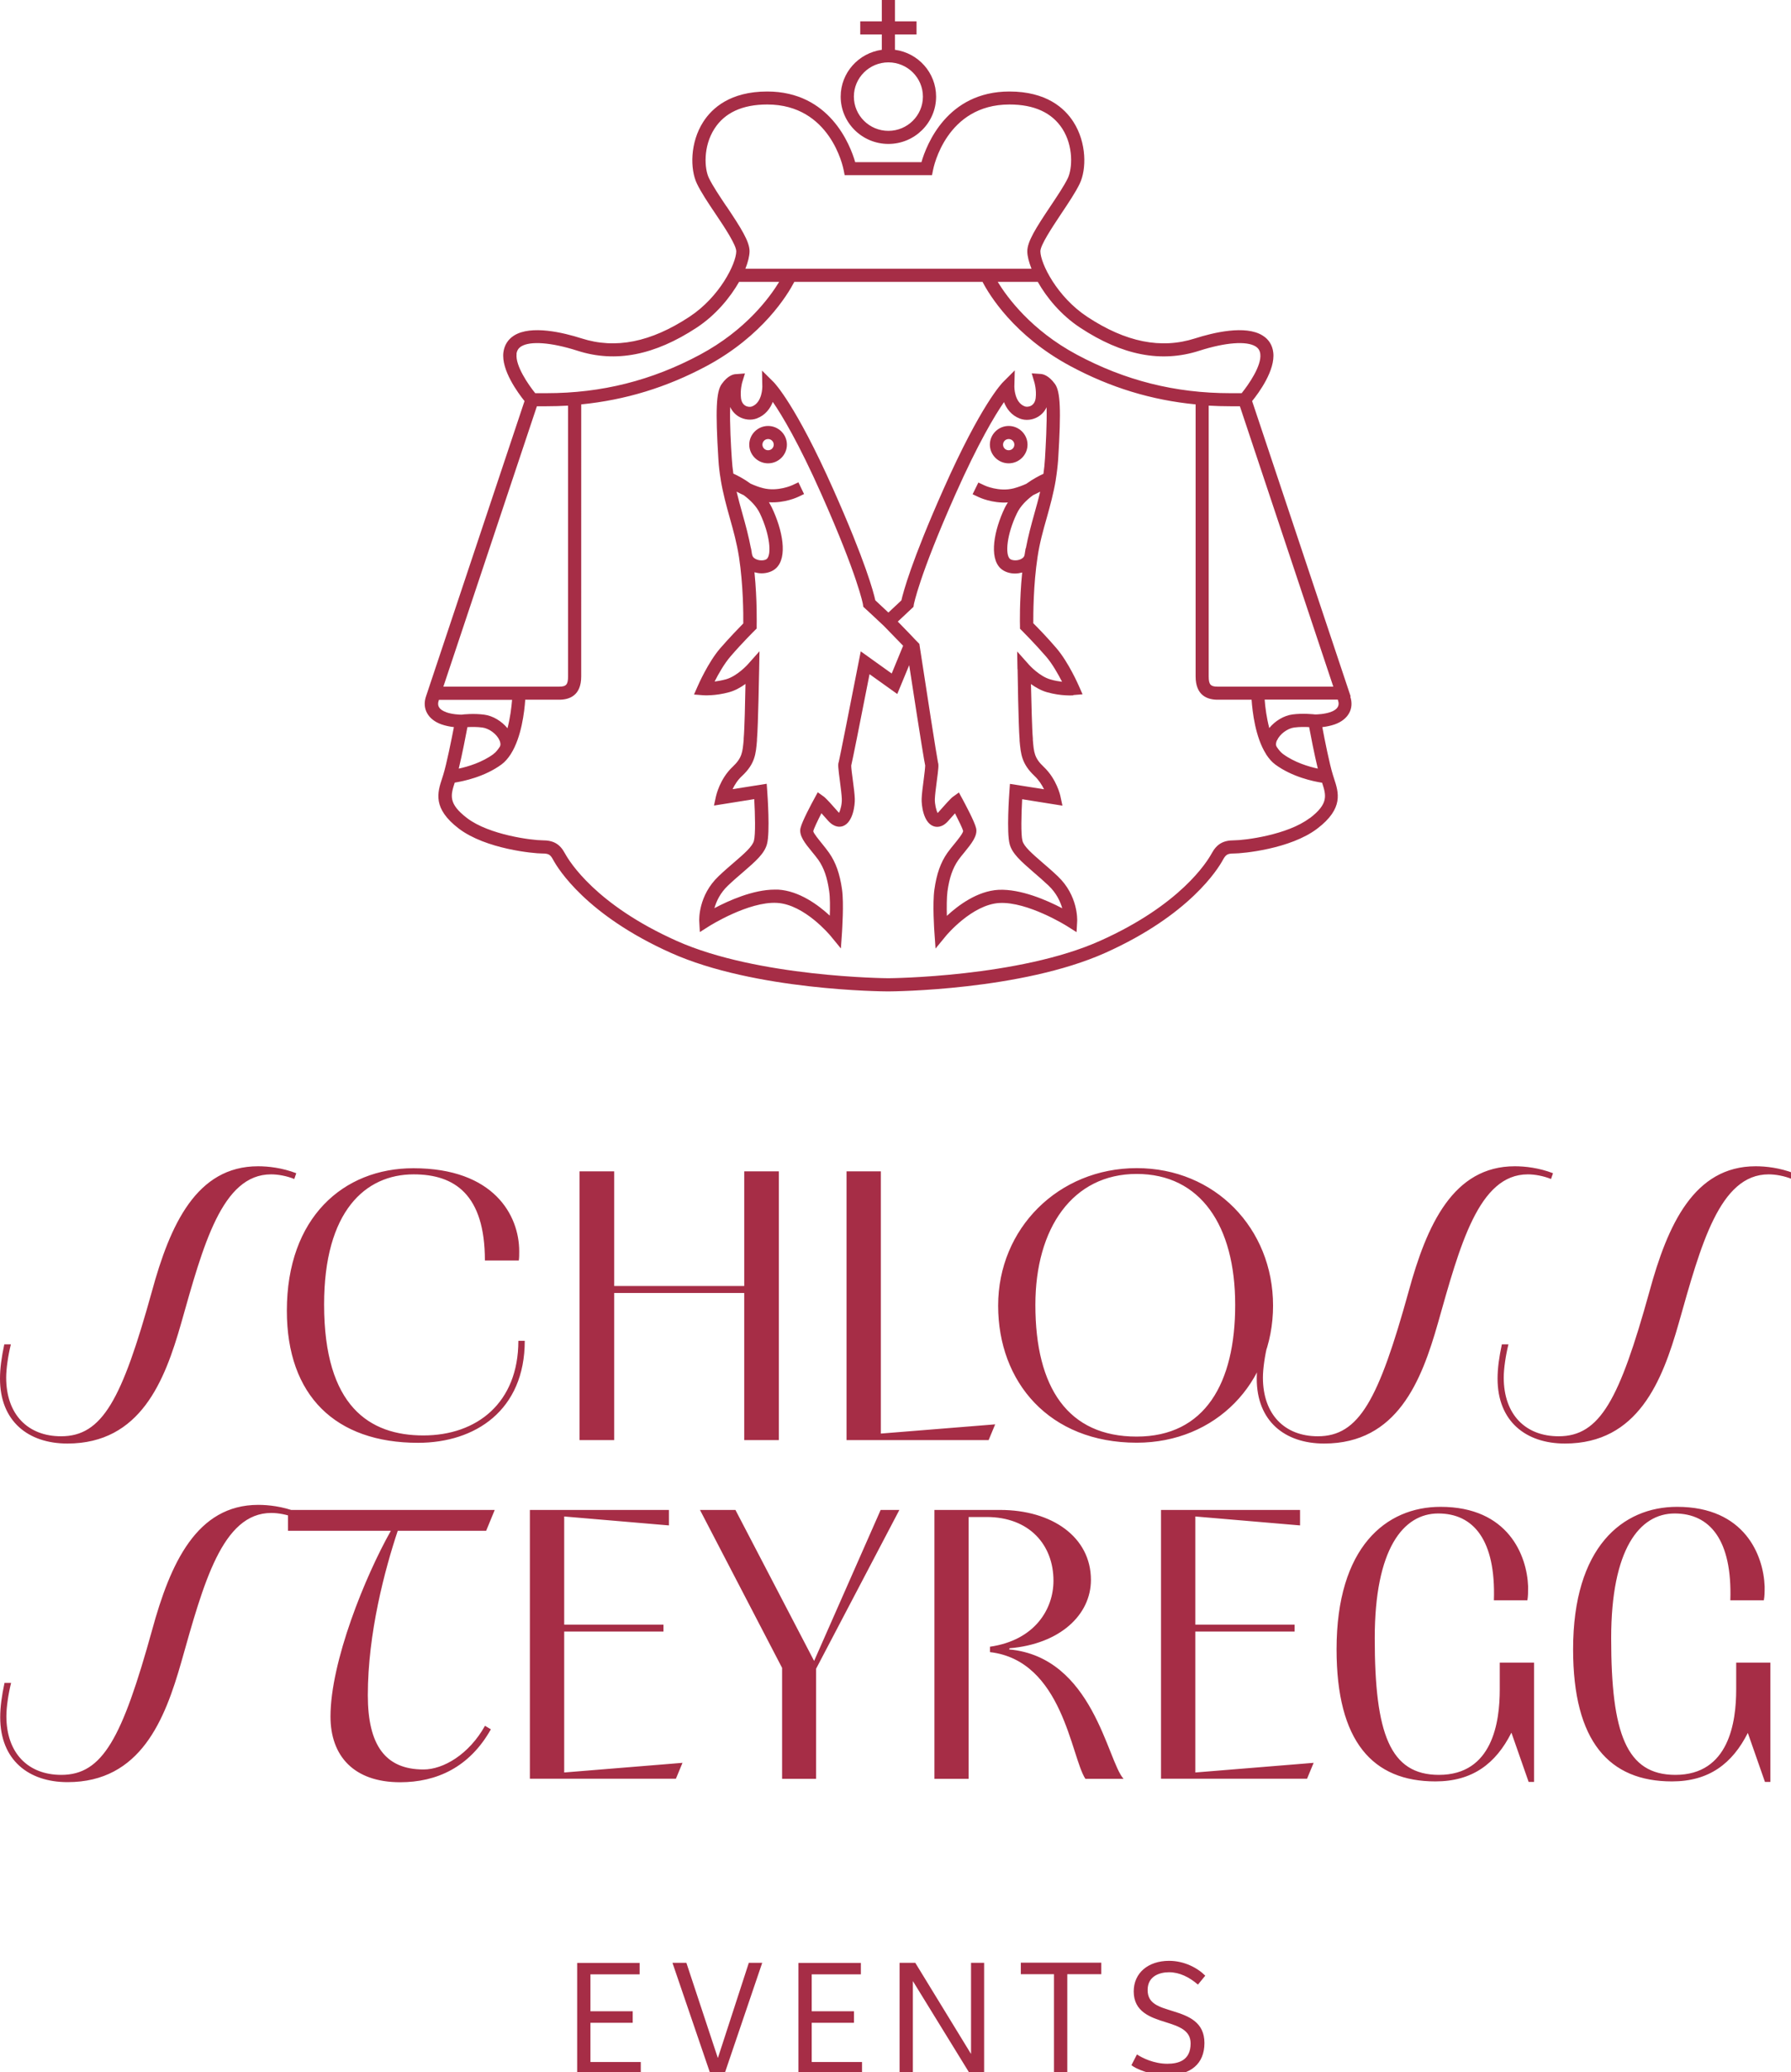 <?xml version="1.0" encoding="UTF-8" standalone="no"?> <svg xmlns="http://www.w3.org/2000/svg" xmlns:svg="http://www.w3.org/2000/svg" width="45.757mm" height="52.914mm" viewBox="0 0 45.757 52.914" version="1.1" id="svg5"><defs id="defs2"><clipPath id="clip0_318_443"><rect width="172.941" height="200" fill="#ffffff" id="rect186" x="0" y="0"></rect></clipPath></defs><g id="layer1" transform="translate(-431.431,-281.869)"><g clip-path="url(#clip0_318_443)" id="g184" transform="matrix(0.265,0,0,0.265,431.431,281.869)"><path d="m 109.078,199.02 0.534,-1.04 c 0.505,0.34 1.644,0.9 2.925,0.9 1.08,0 2.249,-0.32 2.249,-1.96 0,-1.28 -1.149,-1.65 -2.41,-2.05 -1.452,-0.45 -3.076,-0.99 -3.076,-2.96 0,-1.78 1.392,-2.95 3.409,-2.95 1.452,0 2.733,0.67 3.489,1.43 l -0.706,0.86 c -0.837,-0.72 -1.775,-1.19 -2.783,-1.19 -0.928,0 -2.068,0.38 -2.068,1.71 0,1.33 1.079,1.62 2.471,2.05 1.483,0.46 3.006,1.04 3.006,3.06 0,2.02 -1.342,3.11 -3.621,3.11 -1.553,0 -2.995,-0.62 -3.429,-0.98 m -10.651,-8.76 v -1.11 h 7.756 v 1.11 h -3.278 v 9.55 h -1.281 v -9.55 z m -10.177,-1.1 5.366,8.77 h 0.01 v -8.77 h 1.261 v 10.66 h -1.392 l -5.477,-8.9 v 8.9 h -1.281 v -10.66 h 1.503 z m -5.245,0 v 1.11 h -4.74 v 3.56 h 4.075 v 1.11 h -4.075 v 3.78 h 4.851 v 1.11 h -6.132 v -10.66 h 6.011 z m -16.823,0 3.026,9.15 h 0.02 l 2.975,-9.15 h 1.291 l -3.621,10.66 h -1.392 l -3.641,-10.66 z m -4.508,0 v 1.11 h -4.74 v 3.56 h 4.075 v 1.11 h -4.075 v 3.78 h 4.851 v 1.11 h -6.132 v -10.66 h 6.011 z M 168.514,166.98 c -1.503,2.98 -3.752,4.69 -7.323,4.69 -6.041,0 -9.531,-3.83 -9.531,-12.73 0,-9.86 4.771,-13.73 10.025,-13.73 6.536,0 8.331,4.69 8.442,7.67 0,0.56 0,0.93 -0.08,1.34 h -3.228 c 0.192,-5.84 -1.987,-8.37 -5.366,-8.37 -3.378,0 -6.122,3.42 -6.122,12.02 0,9.19 1.463,13.17 6.193,13.17 5.184,0 5.86,-5.13 5.86,-8.22 v -2.6 h 3.298 v 11.5 h -0.525 l -1.654,-4.73 z m -22.804,0 c -1.503,2.98 -3.752,4.69 -7.323,4.69 -6.041,0 -9.531,-3.83 -9.531,-12.73 0,-9.86 4.771,-13.73 10.025,-13.73 6.526,0 8.331,4.69 8.442,7.67 0,0.56 0,0.93 -0.07,1.34 h -3.228 c 0.192,-5.84 -1.987,-8.37 -5.365,-8.37 -3.379,0 -6.123,3.42 -6.123,12.02 0,9.19 1.463,13.17 6.193,13.17 5.184,0 5.86,-5.13 5.86,-8.22 v -2.6 h 3.308 v 11.5 h -0.524 l -1.654,-4.73 z m -19.063,2.9 -0.635,1.53 h -14.08 v -25.9 h 13.404 V 147 l -10.096,-0.86 v 10.42 h 9.572 v 0.67 h -9.572 v 13.58 z m -36.561,1.53 v -25.9 h 6.344 c 4.993,0 8.745,2.61 8.745,6.74 0,3.39 -3.006,6.18 -7.847,6.59 0,0.04 -0.04,0.08 -0.04,0.11 8.109,0.74 9.46,10.76 11.033,12.47 h -3.681 c -1.392,-2.12 -2.178,-11.39 -9.198,-12.21 v -0.52 c 4.357,-0.63 6.122,-3.65 6.122,-6.36 0,-3.42 -2.289,-6.14 -6.455,-6.14 h -1.725 v 25.23 h -3.308 z m -14.685,0 v -10.68 l -7.917,-15.22 h 3.419 l 7.585,14.55 6.415,-14.55 h 1.805 l -8.028,15.3 v 10.61 h -3.268 z m -9.602,-1.53 -0.635,1.53 H 51.085 v -25.9 h 13.404 V 147 l -10.096,-0.86 v 10.42 h 9.571 v 0.67 h -9.571 v 13.58 z M 27.766,145.51 h 19.93 l -0.827,2.01 h -8.523 c -1.241,3.72 -2.885,9.86 -2.885,15.85 0,4.8 1.684,7.15 5.366,7.15 1.916,0 4.387,-1.45 5.931,-4.21 l 0.565,0.34 c -2.068,3.68 -5.255,5.1 -8.744,5.1 -4.468,0 -6.717,-2.53 -6.717,-6.33 0,-5.28 3.338,-13.51 5.819,-17.9 h -9.914 z m 0.635,0.74 c -0.746,-0.3 -1.573,-0.45 -2.249,-0.45 -4.73,0 -6.536,6.81 -8.674,14.37 -1.573,5.51 -3.903,11.57 -10.963,11.57 -3.792,0 -6.495,-2.16 -6.495,-6.25 0,-1 0.151,-2.08 0.414,-3.31 H 1.069 c -0.262,1.04 -0.454,2.34 -0.454,3.2 0,3.57 2.098,5.66 5.295,5.66 3.984,0 5.86,-3.53 8.744,-13.92 1.765,-6.48 4.317,-12.1 10.247,-12.1 0.978,0 2.33,0.15 3.681,0.67 l -0.192,0.56 z M 172.76,113.62 c -0.747,-0.3 -1.574,-0.45 -2.25,-0.45 -4.73,0 -6.535,6.81 -8.673,14.37 -1.574,5.51 -3.903,11.57 -10.964,11.57 -3.792,0 -6.495,-2.16 -6.495,-6.25 0,-1 0.151,-2.08 0.414,-3.31 h 0.635 c -0.262,1.04 -0.454,2.35 -0.454,3.2 0,3.57 2.098,5.66 5.295,5.66 3.984,0 5.86,-3.53 8.745,-13.92 1.765,-6.48 4.316,-12.1 10.247,-12.1 0.978,0 2.33,0.15 3.681,0.67 l -0.191,0.56 z m -23.218,0 c -0.746,-0.3 -1.573,-0.45 -2.249,-0.45 -4.73,0 -6.536,6.81 -8.674,14.37 -1.573,5.51 -3.903,11.57 -10.963,11.57 -3.792,0 -6.495,-2.16 -6.495,-6.25 0,-1 0.151,-2.08 0.413,-3.31 h 0.636 c -0.263,1.04 -0.454,2.35 -0.454,3.2 0,3.57 2.108,5.66 5.295,5.66 3.984,0 5.86,-3.53 8.744,-13.92 1.765,-6.48 4.317,-12.1 10.247,-12.1 0.979,0 2.33,0.15 3.682,0.67 l -0.192,0.56 z m -30.459,12.13 c 0,-7.63 -3.338,-12.62 -9.501,-12.62 -6.162,0 -9.763,5.21 -9.763,12.62 0,8 3.157,12.69 9.763,12.69 6.606,0 9.501,-5.17 9.501,-12.69 z m -22.854,0.07 c 0,-7.44 5.819,-13.25 13.363,-13.25 7.544,0 13.142,5.81 13.142,13.25 0,7.44 -5.517,13.21 -13.142,13.21 -8.442,0 -13.363,-5.84 -13.363,-13.21 z m -0.282,11.43 -0.635,1.53 H 81.614 v -25.9 h 3.308 v 25.27 l 11.034,-0.89 z m -40.071,1.53 v -25.9 h 3.338 v 11.05 h 12.537 v -11.05 h 3.338 v 25.9 H 71.75 V 124.6 H 59.214 v 14.18 z m -5.285,-9.57 c 0,6.7 -4.771,9.83 -10.288,9.83 -7.958,0 -12.648,-4.54 -12.648,-12.73 0,-8.97 5.446,-13.73 12.194,-13.73 7.766,0 10.207,4.54 10.207,8 0,0.33 0,0.63 -0.04,0.89 h -3.268 c 0,-6.36 -2.925,-8.3 -6.869,-8.3 -4.649,0 -8.633,3.54 -8.633,12.54 0,9.83 4.387,12.62 9.571,12.62 5.184,0 9.158,-3.16 9.158,-9.12 h 0.605 z m -22.209,-15.59 c -0.746,-0.3 -1.573,-0.45 -2.249,-0.45 -4.73,0 -6.536,6.81 -8.674,14.37 -1.573,5.51 -3.903,11.57 -10.963,11.57 C 2.703,139.11 0,136.95 0,132.86 c 0,-1 0.151,-2.08 0.414,-3.31 H 1.049 c -0.262,1.04 -0.454,2.35 -0.454,3.2 0,3.57 2.098,5.66 5.295,5.66 3.974,0 5.86,-3.53 8.744,-13.92 1.765,-6.48 4.317,-12.1 10.247,-12.1 0.978,0 2.33,0.15 3.681,0.67 l -0.192,0.56 z M 97.247,42.31 c 0.302,0 0.545,0.24 0.545,0.54 0,0.3 -0.242,0.54 -0.545,0.54 -0.303,0 -0.545,-0.24 -0.545,-0.54 0,-0.3 0.242,-0.54 0.545,-0.54 z m 0,2.34 c 0.999,0 1.815,-0.81 1.815,-1.8 0,-0.99 -0.817,-1.8 -1.815,-1.8 -0.999,0 -1.815,0.81 -1.815,1.8 0,0.99 0.817,1.8 1.815,1.8 z m 0.857,19.83 c 0,0.22 0.081,5.44 0.192,6.77 v 0.13 c 0.121,1.29 0.192,2.22 1.452,3.41 0.423,0.4 0.707,0.87 0.907,1.27 l -3.288,-0.52 -0.05,0.69 c -0.03,0.4 -0.282,3.99 0.02,5.11 0.242,0.93 1.109,1.67 2.289,2.7 0.444,0.38 0.949,0.82 1.462,1.3 0.766,0.73 1.14,1.55 1.321,2.19 -1.442,-0.76 -3.984,-1.88 -6.142,-1.78 -2.037,0.11 -3.883,1.49 -4.982,2.51 -0.02,-0.8 -0.02,-1.76 0.06,-2.37 0.181,-1.3 0.504,-2.23 1.039,-3 0.172,-0.24 0.383,-0.51 0.605,-0.77 0.655,-0.81 1.281,-1.57 1.119,-2.3 C 93.959,79.16 92.981,77.36 92.789,77 l -0.343,-0.63 -0.585,0.42 c -0.212,0.15 -0.857,0.88 -1.372,1.46 -0.04,0.04 -0.071,0.07 -0.091,0.1 -0.141,-0.25 -0.282,-0.86 -0.272,-1.33 0.01,-0.37 0.101,-1.07 0.181,-1.69 0.172,-1.29 0.202,-1.62 0.121,-1.86 -0.111,-0.52 -1.12,-6.97 -1.765,-11.22 L 88.634,62.05 88.251,61.66 C 88.19,61.59 87.242,60.59 86.556,59.9 l 1.513,-1.42 0.03,-0.21 c 0,0 0.474,-2.68 4.004,-10.62 2.209,-4.96 3.802,-7.61 4.69,-8.9 0.242,0.62 0.696,1.27 1.533,1.59 0.555,0.21 1.23,0.14 1.755,-0.18 0.363,-0.22 0.646,-0.53 0.817,-0.92 0.051,1.56 -0.09,3.85 -0.151,4.93 -0.03,0.52 -0.081,1.02 -0.151,1.49 -0.373,0.17 -0.999,0.49 -1.664,0.97 -0.383,0.17 -0.787,0.32 -1.2,0.43 -1.422,0.37 -2.824,-0.28 -2.834,-0.29 l -0.575,-0.27 -0.555,1.13 0.575,0.27 c 0.06,0.03 1.311,0.62 2.824,0.52 -0.111,0.17 -0.212,0.35 -0.303,0.53 -1.019,2.14 -1.533,4.77 -0.393,5.83 0.353,0.32 0.857,0.49 1.392,0.49 0.222,0 0.454,-0.04 0.686,-0.1 -0.272,2.69 -0.222,5.05 -0.212,5.17 v 0.25 l 0.182,0.18 c 0.01,0.01 1.251,1.25 2.34,2.51 0.605,0.7 1.16,1.7 1.533,2.42 -0.323,-0.04 -0.706,-0.1 -1.109,-0.22 -1.08,-0.3 -2.068,-1.41 -2.078,-1.42 l -1.14,-1.28 0.03,1.71 z m -8.896,9.27 c 0,0 0.01,0.06 0.02,0.07 -0.01,-0.03 -0.02,-0.06 -0.02,-0.07 z m -3.248,-8.85 -2.975,-2.13 -0.192,0.97 c -0.726,3.71 -1.846,9.36 -1.926,9.67 -0.091,0.24 -0.071,0.53 0.111,1.9 0.081,0.62 0.171,1.33 0.181,1.69 0.02,0.47 -0.131,1.07 -0.272,1.33 -0.03,-0.03 -0.06,-0.06 -0.091,-0.1 -0.504,-0.58 -1.16,-1.31 -1.372,-1.46 l -0.585,-0.42 -0.343,0.63 c -0.192,0.35 -1.17,2.16 -1.321,2.82 -0.171,0.73 0.454,1.49 1.119,2.3 0.212,0.26 0.434,0.53 0.605,0.77 0.534,0.77 0.857,1.7 1.039,3 0.091,0.62 0.091,1.57 0.06,2.37 -1.099,-1.02 -2.945,-2.39 -4.982,-2.51 -0.111,0 -0.212,0 -0.323,0 -2.078,0 -4.448,1.06 -5.819,1.79 0.182,-0.64 0.545,-1.46 1.321,-2.19 0.514,-0.49 1.019,-0.92 1.462,-1.3 1.19,-1.03 2.047,-1.77 2.289,-2.7 0.302,-1.12 0.05,-4.7 0.02,-5.11 l -0.05,-0.69 -3.288,0.52 c 0.192,-0.41 0.484,-0.88 0.908,-1.27 1.261,-1.18 1.331,-2.12 1.442,-3.41 v -0.13 c 0.121,-1.33 0.202,-6.55 0.212,-6.77 l 0.03,-1.71 -1.14,1.28 c 0,0 -0.999,1.11 -2.078,1.42 -0.413,0.11 -0.787,0.18 -1.109,0.22 0.363,-0.72 0.928,-1.72 1.533,-2.42 1.089,-1.27 2.33,-2.5 2.34,-2.51 l 0.182,-0.18 v -0.25 c 0,-0.12 0.06,-2.48 -0.212,-5.17 0.222,0.06 0.454,0.1 0.686,0.1 0.535,0 1.049,-0.17 1.392,-0.49 1.15,-1.06 0.625,-3.69 -0.393,-5.83 -0.091,-0.18 -0.192,-0.36 -0.292,-0.53 1.513,0.1 2.764,-0.49 2.824,-0.52 l 0.565,-0.27 -0.545,-1.13 -0.575,0.27 c 0,0 -1.412,0.66 -2.834,0.29 -0.413,-0.1 -0.817,-0.26 -1.2,-0.43 -0.656,-0.48 -1.291,-0.8 -1.664,-0.97 -0.071,-0.48 -0.121,-0.97 -0.151,-1.49 -0.071,-1.08 -0.212,-3.38 -0.151,-4.93 0.181,0.39 0.454,0.7 0.817,0.92 0.535,0.32 1.21,0.39 1.755,0.18 0.837,-0.32 1.291,-0.97 1.533,-1.59 0.887,1.29 2.491,3.95 4.69,8.9 3.53,7.94 4.004,10.6 4.004,10.62 l 0.03,0.22 0.161,0.15 c 0,0 1.089,1 1.825,1.7 l 1.856,1.91 -1.099,2.67 z M 72.507,53.46 72.406,52.84 h -0.01 c -0.222,-1.17 -0.514,-2.25 -0.807,-3.29 -0.202,-0.73 -0.403,-1.44 -0.575,-2.17 0.212,0.11 0.444,0.23 0.686,0.34 0.605,0.45 1.22,1.04 1.563,1.76 0.968,2.04 1.13,3.94 0.676,4.37 -0.151,0.15 -0.575,0.21 -0.948,0.08 -0.192,-0.07 -0.434,-0.2 -0.474,-0.47 m 26.374,-0.62 h -0.01 l -0.101,0.62 c -0.04,0.27 -0.282,0.4 -0.474,0.47 -0.373,0.13 -0.797,0.06 -0.948,-0.08 -0.464,-0.43 -0.303,-2.33 0.676,-4.37 0.343,-0.72 0.948,-1.31 1.563,-1.76 0.242,-0.11 0.474,-0.23 0.686,-0.34 -0.171,0.73 -0.373,1.44 -0.575,2.17 -0.292,1.04 -0.585,2.12 -0.807,3.29 m 4.589,14.14 0.878,-0.07 -0.353,-0.8 c -0.041,-0.09 -0.999,-2.29 -2.169,-3.65 -0.877,-1.03 -1.835,-2.01 -2.229,-2.4 0,-0.84 0,-3.69 0.414,-6.4 0.202,-1.35 0.534,-2.53 0.887,-3.77 0.323,-1.15 0.646,-2.33 0.868,-3.64 0,0 0,-0.02 0,-0.03 0.101,-0.62 0.181,-1.28 0.232,-1.98 0.292,-4.75 0.212,-6.51 -0.313,-7.24 -0.605,-0.84 -1.17,-0.94 -1.321,-0.96 l -0.918,-0.06 0.262,0.88 c 0,0 0.212,0.7 0.121,1.49 -0.04,0.34 -0.182,0.59 -0.413,0.73 -0.232,0.14 -0.494,0.14 -0.645,0.08 -0.999,-0.38 -0.999,-1.85 -0.999,-1.9 l 0.04,-1.57 -1.119,1.12 c -0.091,0.08 -2.128,2.16 -5.759,10.34 -3.096,6.96 -3.873,9.92 -4.054,10.71 l -1.251,1.17 C 85.154,58.57 84.64,58.08 84.388,57.85 84.216,57.06 83.43,54.1 80.333,47.15 76.692,38.97 74.655,36.89 74.574,36.81 l -1.109,-1.1 0.03,1.56 c 0,0 0.01,1.52 -0.999,1.9 -0.151,0.06 -0.413,0.06 -0.645,-0.08 -0.232,-0.14 -0.373,-0.39 -0.413,-0.73 -0.091,-0.79 0.111,-1.48 0.111,-1.49 l 0.272,-0.88 -0.928,0.07 c -0.161,0.01 -0.726,0.11 -1.321,0.96 -0.524,0.74 -0.605,2.5 -0.313,7.24 0.04,0.7 0.121,1.35 0.232,1.98 0,0 0,0.02 0,0.03 0.222,1.32 0.545,2.49 0.867,3.64 0.353,1.25 0.676,2.42 0.888,3.77 0.413,2.7 0.424,5.56 0.413,6.4 -0.393,0.4 -1.341,1.38 -2.229,2.4 -1.17,1.36 -2.128,3.56 -2.168,3.65 l -0.353,0.8 0.877,0.07 c 0,0 1.15,0.09 2.532,-0.3 0.575,-0.16 1.109,-0.47 1.553,-0.79 -0.03,1.69 -0.091,4.38 -0.172,5.25 v 0.13 c -0.111,1.2 -0.151,1.74 -1.059,2.6 -1.251,1.17 -1.593,2.78 -1.614,2.85 l -0.192,0.89 3.883,-0.62 c 0.081,1.46 0.131,3.42 -0.03,4.01 -0.151,0.56 -0.918,1.23 -1.896,2.07 -0.454,0.39 -0.968,0.83 -1.503,1.34 -1.977,1.87 -1.876,4.21 -1.876,4.31 l 0.06,1.08 0.918,-0.58 c 0,0 3.792,-2.39 6.526,-2.23 2.643,0.15 5.103,3.12 5.134,3.15 l 1.019,1.24 0.111,-1.59 c 0,-0.11 0.192,-2.73 0,-4.09 -0.212,-1.5 -0.595,-2.6 -1.251,-3.54 -0.192,-0.28 -0.434,-0.57 -0.655,-0.85 -0.313,-0.39 -0.847,-1.03 -0.867,-1.23 0.06,-0.26 0.424,-1.02 0.787,-1.73 0.161,0.18 0.363,0.41 0.625,0.7 0.625,0.71 1.19,0.64 1.472,0.53 0.968,-0.38 1.14,-2.06 1.119,-2.62 -0.01,-0.43 -0.101,-1.13 -0.192,-1.81 -0.071,-0.51 -0.161,-1.22 -0.151,-1.4 0.141,-0.6 0.736,-3.55 1.765,-8.8 l 2.673,1.91 1.15,-2.78 c 1.19,7.74 1.462,9.31 1.543,9.67 0,0.18 -0.081,0.89 -0.151,1.41 -0.091,0.68 -0.181,1.39 -0.192,1.81 -0.02,0.56 0.151,2.25 1.119,2.62 0.282,0.11 0.857,0.19 1.472,-0.53 0.262,-0.3 0.464,-0.53 0.625,-0.7 0.363,0.71 0.726,1.46 0.787,1.7 -0.02,0.23 -0.545,0.88 -0.857,1.26 -0.232,0.28 -0.464,0.57 -0.666,0.85 -0.656,0.94 -1.039,2.03 -1.251,3.54 -0.192,1.36 -0.01,3.98 0,4.09 l 0.111,1.59 1.019,-1.24 c 0,0 2.491,-3 5.134,-3.15 2.713,-0.15 6.485,2.2 6.525,2.23 l 0.918,0.58 0.06,-1.08 c 0,-0.1 0.101,-2.44 -1.875,-4.31 -0.535,-0.51 -1.049,-0.95 -1.503,-1.34 -0.979,-0.85 -1.755,-1.52 -1.896,-2.07 -0.161,-0.59 -0.111,-2.55 -0.03,-4.01 l 3.883,0.62 -0.191,-0.89 c -0.01,-0.07 -0.363,-1.67 -1.614,-2.85 -0.908,-0.85 -0.948,-1.4 -1.049,-2.6 v -0.13 c -0.081,-0.87 -0.141,-3.56 -0.182,-5.25 0.444,0.32 0.979,0.63 1.554,0.79 1.381,0.39 2.491,0.3 2.531,0.3 m 23.319,1.84 c -0.182,-0.02 -1.211,-0.13 -2.189,0 -0.837,0.11 -1.684,0.63 -2.239,1.31 -0.252,-0.97 -0.393,-1.99 -0.444,-2.74 h 7.05 c 0,0 0.03,0.08 0.03,0.1 0.172,0.5 -0.08,0.87 -0.726,1.1 -0.595,0.21 -1.331,0.23 -1.482,0.23 z m -3.682,2.5 c 0.273,-0.61 0.999,-1.15 1.654,-1.24 0.525,-0.07 1.069,-0.06 1.443,-0.04 0.161,0.86 0.514,2.68 0.837,4 -0.888,-0.19 -2.259,-0.6 -3.359,-1.41 -0.222,-0.17 -0.423,-0.41 -0.605,-0.69 -0.121,-0.19 -0.06,-0.44 0.02,-0.62 m 3.157,7.49 c -2.138,1.63 -6.283,2.14 -7.272,2.14 -1.069,0 -1.684,0.36 -2.178,1.27 -0.434,0.79 -2.976,4.94 -10.762,8.42 -7.806,3.5 -20.242,3.6 -20.413,3.6 -0.172,0 -12.597,-0.1 -20.404,-3.6 -7.786,-3.48 -10.328,-7.63 -10.761,-8.42 -0.494,-0.92 -1.109,-1.27 -2.179,-1.27 -0.978,0 -5.124,-0.51 -7.262,-2.14 -1.836,-1.4 -1.583,-2.21 -1.19,-3.42 0.867,-0.14 2.885,-0.56 4.508,-1.75 0.343,-0.25 0.625,-0.59 0.877,-0.97 0,0 0.02,-0.04 0.03,-0.05 1.019,-1.61 1.301,-4.06 1.382,-5.22 h 3.278 c 0.968,0 2.118,-0.39 2.118,-2.24 V 38.97 c 4.236,-0.42 8.22,-1.63 12.073,-3.69 5.446,-2.92 7.837,-6.9 8.472,-8.12 h 18.144 c 0.635,1.23 3.026,5.2 8.472,8.12 3.853,2.07 7.826,3.28 12.073,3.69 v 26.22 c 0,1.85 1.149,2.24 2.118,2.24 h 3.277 c 0.081,1.17 0.364,3.61 1.382,5.22 0.01,0.02 0.02,0.04 0.03,0.06 0.253,0.38 0.535,0.72 0.878,0.97 1.624,1.19 3.641,1.62 4.508,1.75 0.394,1.21 0.646,2.02 -1.19,3.42 M 47.585,72.66 c -1.099,0.81 -2.471,1.22 -3.359,1.41 0.323,-1.32 0.676,-3.14 0.837,-4 0.373,-0.02 0.928,-0.03 1.442,0.04 0.656,0.09 1.392,0.63 1.654,1.24 0.081,0.18 0.141,0.43 0.02,0.62 -0.182,0.28 -0.373,0.52 -0.605,0.69 m -4.559,-4.03 c -0.655,-0.23 -0.898,-0.6 -0.726,-1.1 0,-0.02 0.02,-0.05 0.03,-0.09 h 7.05 c -0.06,0.75 -0.192,1.78 -0.444,2.74 -0.555,-0.68 -1.402,-1.2 -2.239,-1.31 -0.989,-0.13 -2.007,-0.03 -2.189,0 -0.151,0 -0.887,-0.02 -1.472,-0.23 m 8.724,-29.49 h 0.938 c 0.696,0 1.392,-0.02 2.078,-0.06 v 26.1 c 0,0.77 -0.172,0.98 -0.847,0.98 H 42.744 c 1.755,-5.26 7.988,-23.95 9.017,-27.02 m -1.967,-5.04 c 0.04,-0.32 0.181,-0.55 0.444,-0.72 0.867,-0.55 2.905,-0.4 5.436,0.41 3.671,1.18 7.433,0.44 11.498,-2.23 1.836,-1.21 3.217,-2.89 4.085,-4.41 h 3.863 c -0.918,1.51 -3.217,4.65 -7.615,7.01 -4.66,2.5 -9.501,3.72 -14.806,3.72 H 51.599 C 50.923,37.05 49.673,35.24 49.804,34.11 M 70.036,19.89 c -0.656,-0.98 -1.341,-2 -1.694,-2.74 -0.434,-0.9 -0.565,-3.03 0.534,-4.74 0.988,-1.55 2.703,-2.34 5.093,-2.34 6.082,0 7.312,6.04 7.363,6.3 l 0.101,0.51 h 8.422 l 0.101,-0.51 c 0.051,-0.26 1.281,-6.3 7.363,-6.3 2.39,0 4.105,0.79 5.103,2.34 1.09,1.7 0.958,3.83 0.535,4.74 -0.353,0.74 -1.039,1.76 -1.695,2.74 -1.391,2.08 -2.239,3.41 -2.219,4.35 0,0.44 0.151,1.01 0.404,1.66 H 71.861 c 0.252,-0.64 0.393,-1.22 0.403,-1.66 0.02,-0.94 -0.827,-2.27 -2.219,-4.35 m 34.08,11.68 c 4.064,2.68 7.826,3.41 11.498,2.23 2.531,-0.81 4.568,-0.96 5.436,-0.41 0.262,0.17 0.403,0.39 0.444,0.72 0.141,1.13 -1.12,2.94 -1.796,3.78 h -1.099 c -5.305,0 -10.146,-1.22 -14.806,-3.72 -4.397,-2.36 -6.697,-5.51 -7.615,-7.01 h 3.863 c 0.857,1.52 2.239,3.2 4.075,4.41 z m 24.428,34.6 h -11.175 c -0.666,0 -0.848,-0.2 -0.848,-0.98 v -26.1 c 0.686,0.04 1.372,0.06 2.068,0.06 h 0.938 c 1.019,3.07 7.252,21.75 9.006,27.02 m 1.675,0.95 c -0.313,-0.93 -8.452,-25.33 -9.501,-28.47 0.645,-0.79 2.249,-2.98 2.037,-4.69 -0.08,-0.69 -0.433,-1.26 -1.018,-1.62 -1.655,-1.05 -4.791,-0.28 -6.516,0.27 -3.278,1.05 -6.677,0.37 -10.398,-2.08 -2.925,-1.93 -4.499,-5.13 -4.519,-6.3 -0.01,-0.61 1.16,-2.35 2.007,-3.63 0.716,-1.07 1.392,-2.08 1.786,-2.9 0.665,-1.39 0.675,-3.95 -0.606,-5.95 -0.857,-1.34 -2.612,-2.93 -6.172,-2.93 -6.021,0 -7.998,5.14 -8.482,6.81 h -6.384 c -0.484,-1.67 -2.461,-6.81 -8.482,-6.81 -3.56,0 -5.315,1.59 -6.173,2.93 -1.281,2 -1.271,4.56 -0.605,5.95 0.393,0.82 1.069,1.84 1.785,2.9 0.857,1.27 2.017,3.02 2.007,3.63 -0.02,1.18 -1.593,4.38 -4.518,6.3 -3.722,2.45 -7.121,3.13 -10.399,2.08 -1.725,-0.55 -4.861,-1.32 -6.515,-0.27 -0.585,0.37 -0.928,0.93 -1.019,1.62 -0.212,1.71 1.402,3.9 2.037,4.69 -1.049,3.14 -9.188,27.54 -9.501,28.47 -0.393,1.17 0.192,2.23 1.503,2.69 0.403,0.14 0.837,0.22 1.19,0.26 -0.232,1.19 -0.706,3.57 -1.029,4.6 l -0.111,0.35 c -0.444,1.35 -0.938,2.88 1.614,4.83 2.612,1.98 7.242,2.4 8.038,2.4 0.615,0 0.787,0.1 1.059,0.61 0.464,0.86 3.197,5.32 11.357,8.97 8.079,3.62 20.404,3.71 20.928,3.71 0.524,0 12.849,-0.1 20.928,-3.71 8.16,-3.65 10.893,-8.11 11.357,-8.97 0.282,-0.51 0.444,-0.61 1.059,-0.61 0.807,0 5.436,-0.42 8.038,-2.4 2.562,-1.95 2.058,-3.48 1.614,-4.83 l -0.111,-0.35 c -0.323,-1.03 -0.797,-3.41 -1.019,-4.6 0.353,-0.04 0.787,-0.12 1.191,-0.26 1.311,-0.46 1.896,-1.52 1.502,-2.69 M 74.05,43.39 c -0.303,0 -0.545,-0.24 -0.545,-0.54 0,-0.3 0.242,-0.54 0.545,-0.54 0.303,0 0.545,0.24 0.545,0.54 0,0.3 -0.242,0.54 -0.545,0.54 z m 0,-2.34 c -0.999,0 -1.815,0.81 -1.815,1.8 0,0.99 0.817,1.8 1.815,1.8 0.999,0 1.815,-0.81 1.815,-1.8 0,-0.99 -0.817,-1.8 -1.815,-1.8 z M 85.649,6.01 c 1.836,0 3.328,1.48 3.328,3.3 0,1.82 -1.493,3.3 -3.328,3.3 -1.836,0 -3.328,-1.48 -3.328,-3.3 0,-1.82 1.493,-3.3 3.328,-3.3 z m 0,7.86 c 2.542,0 4.599,-2.05 4.599,-4.56 0,-2.3 -1.725,-4.21 -3.964,-4.51 V 3.32 h 2.078 V 2.06 H 86.284 V 0 h -1.271 v 2.06 h -2.078 v 1.26 h 2.078 V 4.8 c -2.239,0.31 -3.964,2.21 -3.964,4.51 0,2.52 2.068,4.56 4.599,4.56 z" fill="#a62d46" id="path182"></path></g></g></svg> 
